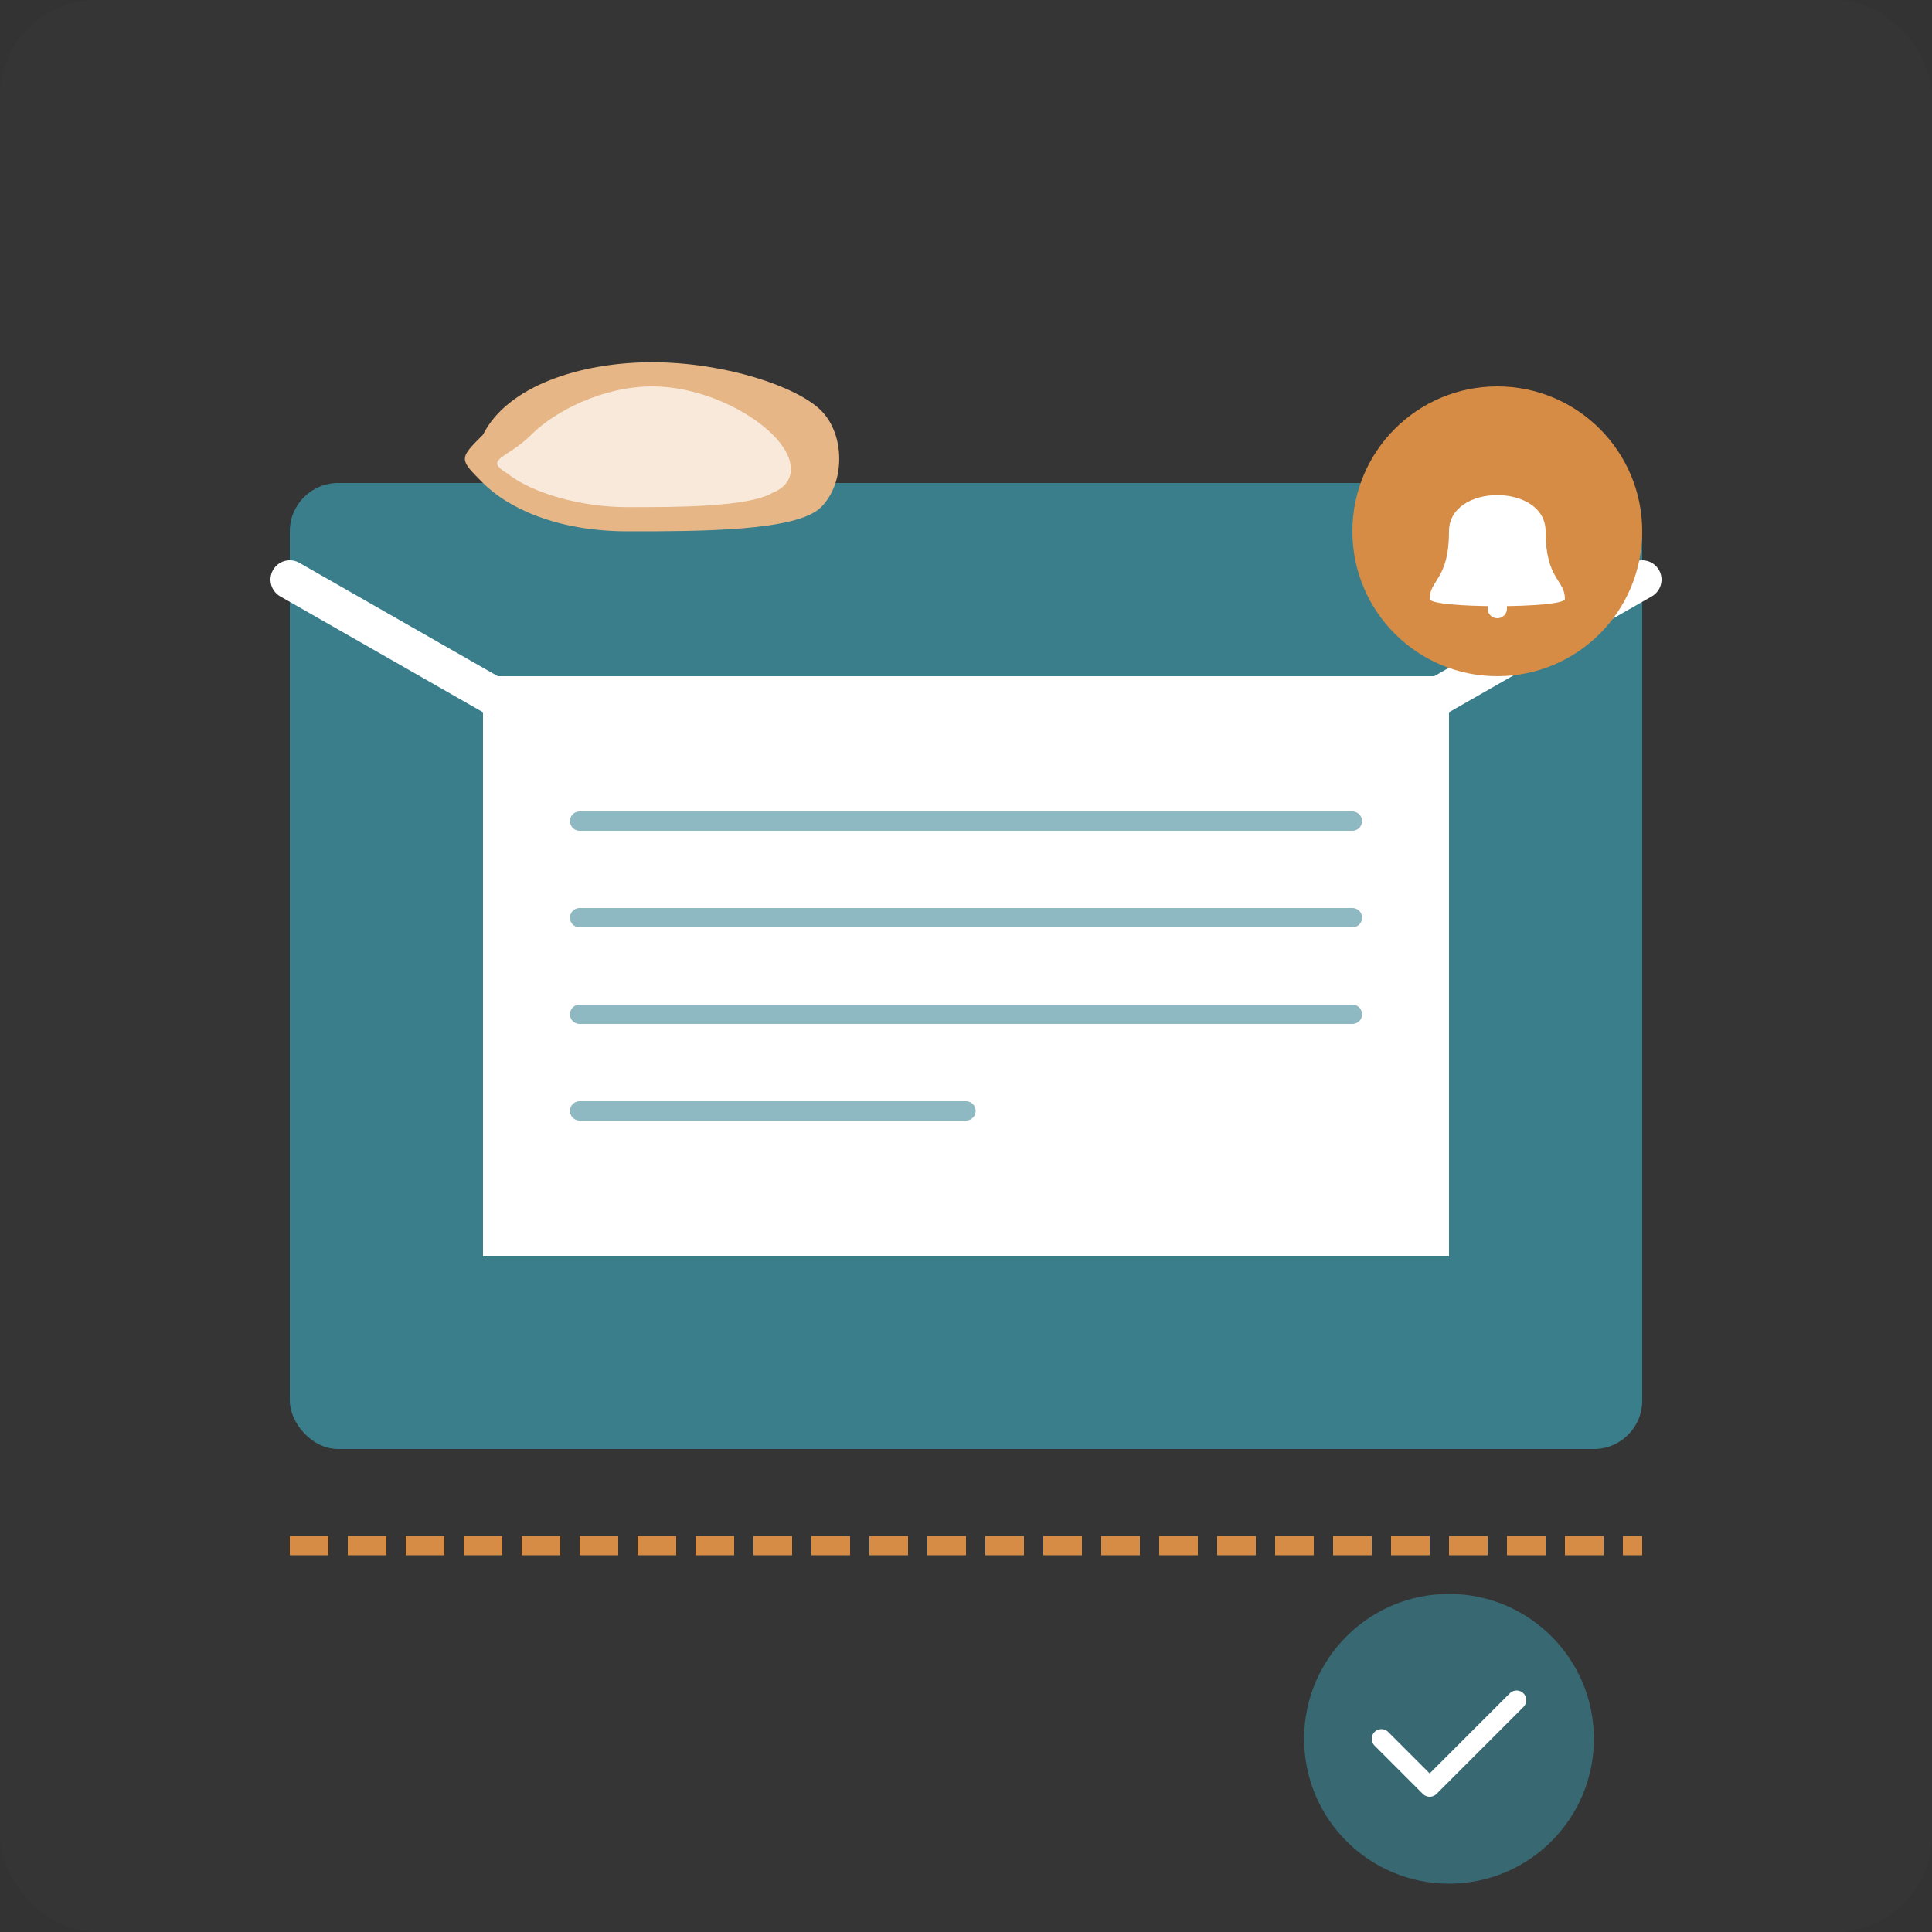 <svg width="200" height="200" viewBox="0 0 200 200" fill="none" xmlns="http://www.w3.org/2000/svg">
  <rect x="0" y="0" width="200" height="200" fill="#333333" stroke="none"/>
  <!-- Background -->
  <rect width="200" height="200" rx="10" fill="white" opacity="0.01"/>
  
  <!-- Envelope shape -->
  <rect x="30" y="50" width="140" height="100" rx="5" fill="#3A7E8C"/>
  
  <!-- Envelope flap (open) -->
  <path d="M30 60L100 100L170 60" stroke="white" stroke-width="4" stroke-linecap="round"/>
  
  <!-- Envelope content/letter -->
  <rect x="50" y="70" width="100" height="60" fill="white"/>
  
  <!-- Text lines on letter -->
  <path d="M60 85H140" stroke="#8FB9C2" stroke-width="2" stroke-linecap="round"/>
  <path d="M60 95H140" stroke="#8FB9C2" stroke-width="2" stroke-linecap="round"/>
  <path d="M60 105H140" stroke="#8FB9C2" stroke-width="2" stroke-linecap="round"/>
  <path d="M60 115H100" stroke="#8FB9C2" stroke-width="2" stroke-linecap="round"/>
  
  <!-- Notification bell -->
  <g transform="translate(155, 55)">
    <circle cx="0" cy="0" r="15" fill="#D68C45"/>
    <path d="M-5 0C-5 -5 5 -5 5 0C5 5 7 5 7 7C7 8 -7 8 -7 7C-7 5 -5 5 -5 0Z" fill="white"/>
    <circle cx="0" cy="0" r="3" fill="white"/>
    <path d="M0 5L0 8" stroke="white" stroke-width="2" stroke-linecap="round"/>
  </g>
  
  <!-- Decorative elements -->
  <g transform="translate(30, 160)">
    <path d="M0 0H140" stroke="#D68C45" stroke-width="2" stroke-dasharray="4 2"/>
  </g>
  
  <!-- Small shoe icon -->
  <g transform="translate(50, 40) scale(0.5)">
    <path d="M0 10C5 0 20 -5 35 -5C50 -5 65 0 70 5C75 10 75 20 70 25C65 30 45 30 30 30C15 30 5 25 0 20C-5 15 -5 15 0 10Z" fill="#E6B686"/>
    <path d="M10 10C15 5 25 0 35 0C45 0 55 5 60 10C65 15 65 20 60 22C55 25 40 25 30 25C20 25 10 22 5 18C0 15 5 15 10 10Z" fill="#FFFFFF" opacity="0.7"/>
  </g>
  
  <!-- Checkmark -->
  <g transform="translate(150, 180)">
    <circle cx="0" cy="0" r="15" fill="#3A7E8C" opacity="0.7"/>
    <path d="M-7 0L-2 5L7 -4" stroke="white" stroke-width="2" stroke-linecap="round" stroke-linejoin="round"/>
  </g>
</svg>
